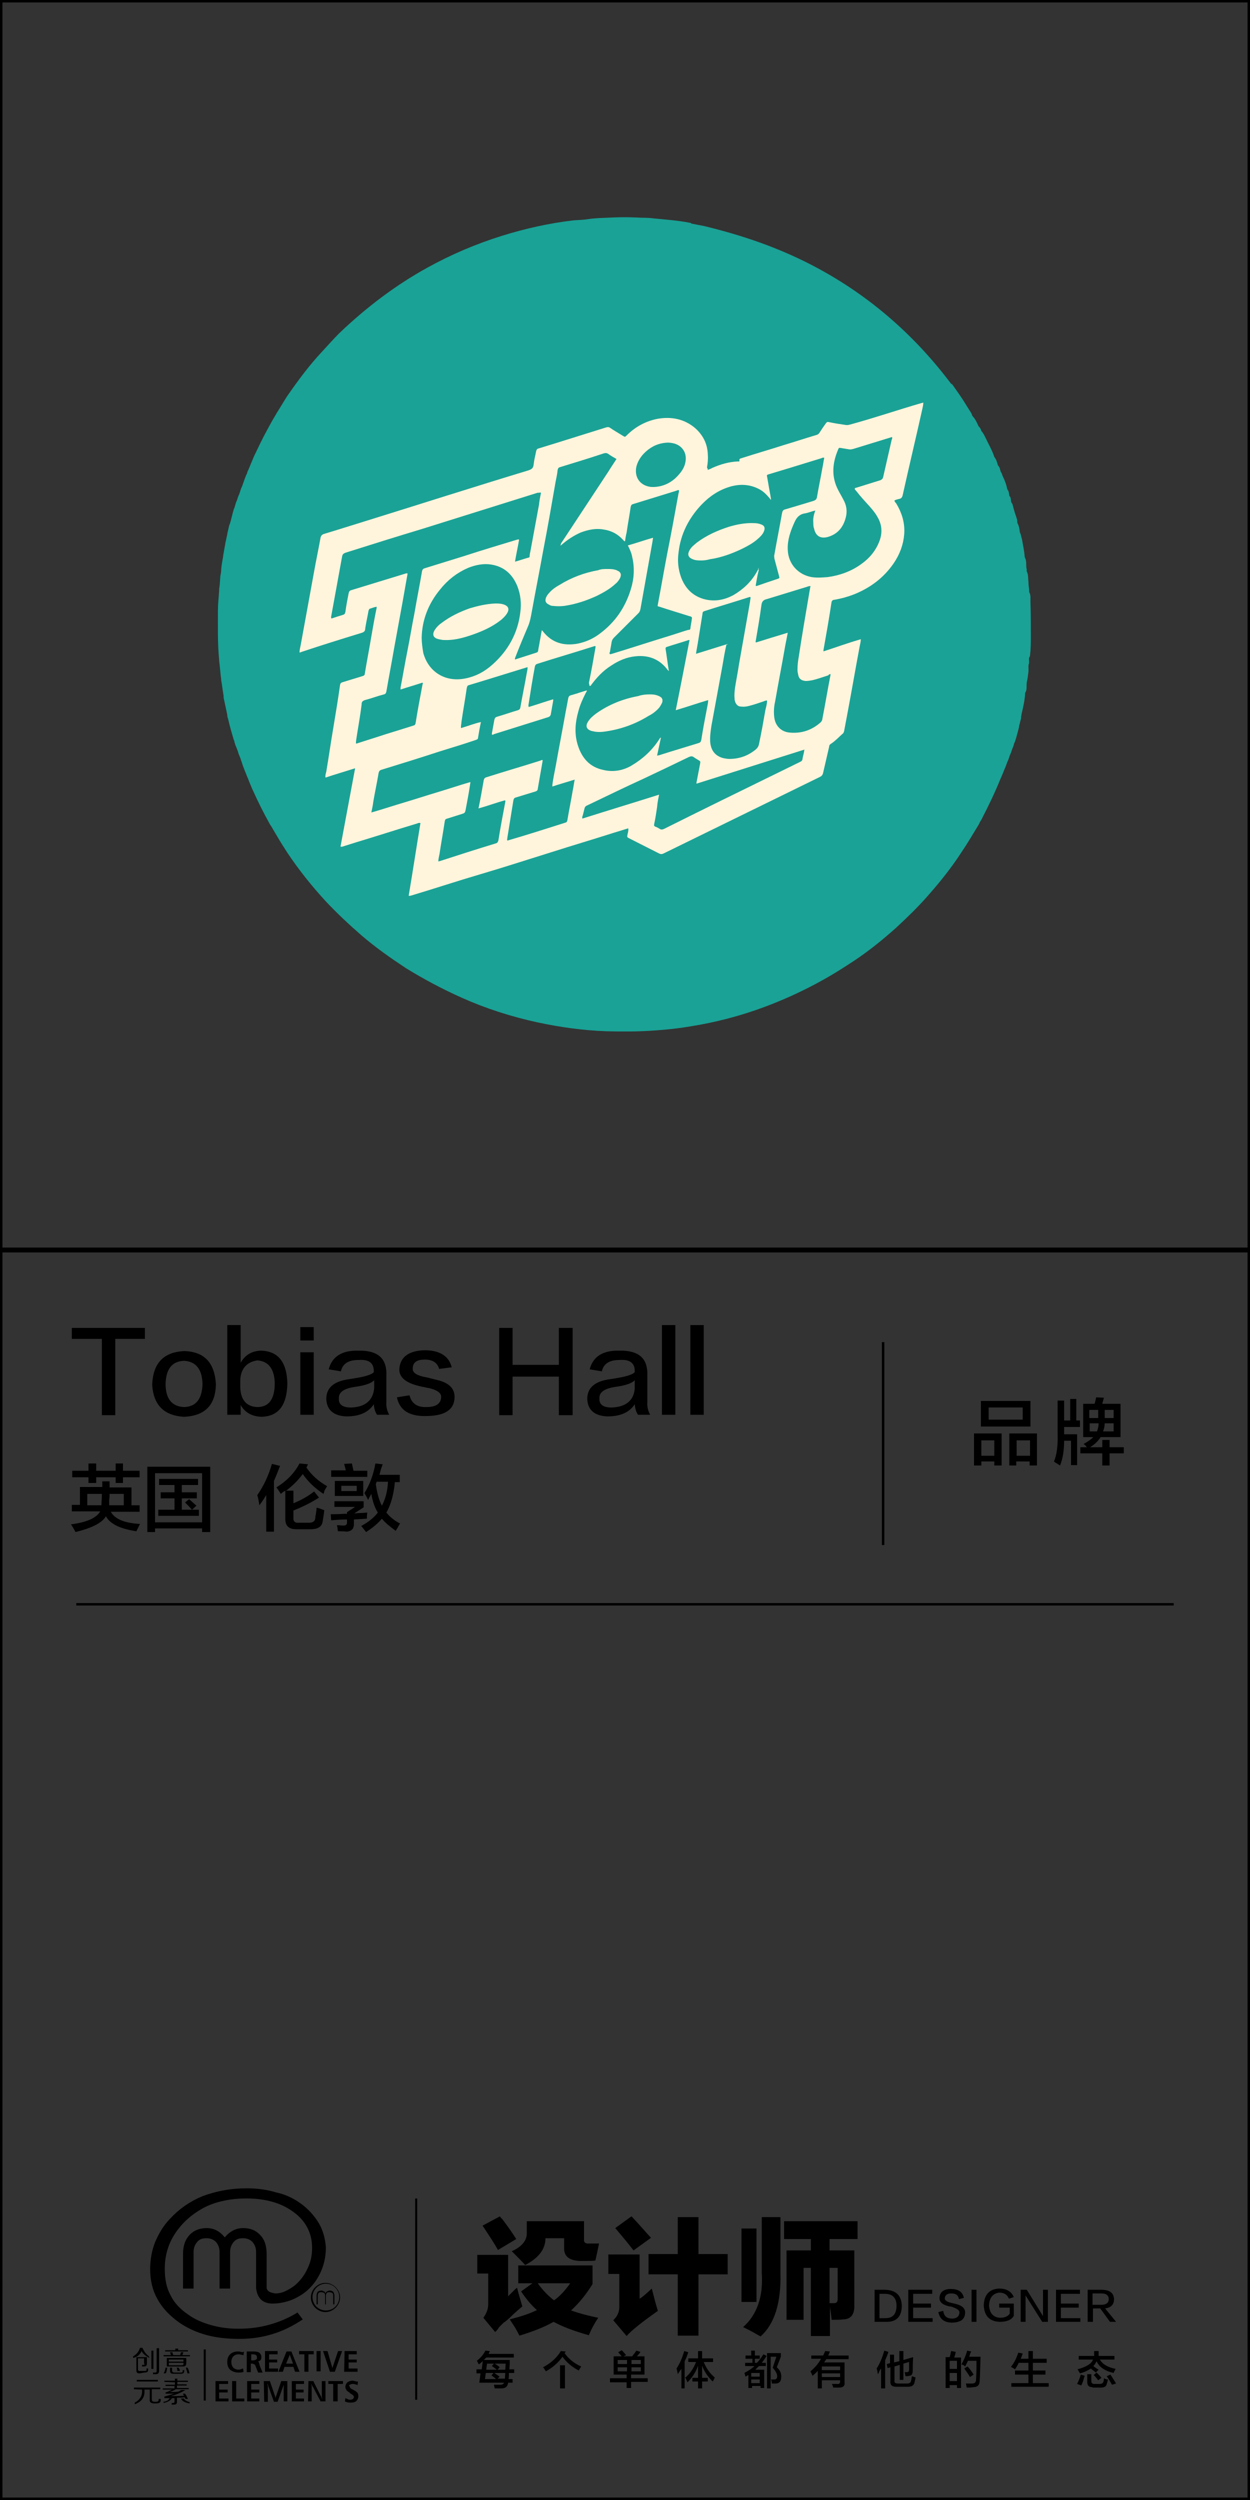 <?xml version="1.0" encoding="utf-8"?>
<!-- Generator: Adobe Illustrator 19.0.0, SVG Export Plug-In . SVG Version: 6.00 Build 0)  -->
<svg version="1.1" id="图层_1" xmlns="http://www.w3.org/2000/svg" xmlns:xlink="http://www.w3.org/1999/xlink" x="0px" y="0px"
	 width="308px" height="616px" viewBox="0 0 308 616" style="enable-background:new 0 0 308 616;" xml:space="preserve">
<rect x="0" y="0" width="308" height="616" fill="#333333" stroke="none"/>
<style type="text/css">
	.st0{fill:#1AA296;}
	.st1{fill:#FEF5DC;}
</style>
<g id="XMLID_1_">
	<path id="XMLID_271_" class="st0" d="M252.5,137.3L252.5,137.3L252.5,137.3c0.5,0.9,0.3,1.8,0.4,2.6c0,0,0,0.1,0,0.1
		c0.2,0.3,0,0.6,0.1,0.8l0,0c0.4,0.8,0.3,1.6,0.4,2.5c0,0.9,0.2,1.8,0.2,2.6l0,0c0.4,0.7,0.3,1.5,0.3,2.3c0.1,2.8,0.1,5.7,0.1,8.5
		c0,1.6,0,3.2-0.2,4.8c0,0.2-0.1,0.3-0.2,0.5l0,0c-0.2,0.5,0.1,1.1-0.1,1.6l0,0c-0.2,0.6,0,1.3-0.1,2c-0.1,0.8-0.2,1.7-0.4,2.5
		c0,0,0,0.1,0,0.1c-0.1,0.6,0,1.2-0.1,1.8c-0.1,0.2-0.1,0.5-0.3,0.7c0,0,0,0.1,0,0.1c-0.1,1.8-0.5,3.5-0.9,5.2c0,0.1,0,0.1,0,0.2
		c-0.1,0.2-0.1,0.4-0.1,0.6c0,0.1,0,0.1,0,0.2c-0.2,0.6-0.3,1.3-0.5,1.9c0,0.1,0,0.1,0,0.2c-0.3,1.2-0.6,2.4-1,3.6
		c0,0.1,0,0.1-0.1,0.2c-0.2,0.4-0.2,0.8-0.4,1.2c0,0.1,0,0.1-0.1,0.2c-0.2,0.5-0.3,1-0.5,1.4c0,0.1,0,0.1-0.1,0.2
		c-0.2,0.5-0.3,1-0.5,1.4c0,0.1,0,0.1-0.1,0.2c-0.2,0.5-0.4,1.1-0.6,1.6c0,0.1,0,0.1-0.1,0.2c-0.3,0.8-0.6,1.5-0.9,2.2
		c0,0.1,0,0.1-0.1,0.2c-1.4,3.5-3,6.8-4.7,10.1c0,0.1-0.1,0.1-0.1,0.2c-0.2,0.3-0.4,0.6-0.5,0.9c0,0.1-0.1,0.1-0.1,0.2
		c-1.4,2.3-2.8,4.7-4.3,6.9c-2.4,3.7-5.1,7.1-8,10.4c-2.5,2.9-5.3,5.6-8.1,8.2c-3.8,3.4-7.7,6.5-12,9.2c-6.4,4.2-13.2,7.6-20.4,10.3
		c-5.9,2.2-12,3.8-18.3,4.8c-2.9,0.5-5.8,0.8-8.7,1c-4,0.3-7.9,0.3-11.9,0.2c-5.8-0.2-11.5-1-17.1-2.2c-6.4-1.4-12.7-3.4-18.7-6.1
		c-4.7-2.1-9.2-4.5-13.6-7.2c-3.8-2.5-7.5-5.1-11-8.1c-3.1-2.7-6.1-5.5-8.9-8.5c-3.4-3.7-6.6-7.7-9.4-11.9c-0.9-1.4-1.8-2.8-2.6-4.2
		c0,0-0.1-0.1-0.1-0.2c0,0-0.1-0.1-0.1-0.1c0-0.1-0.1-0.1-0.1-0.2c-0.5-0.8-0.9-1.6-1.4-2.3c0-0.1-0.1-0.1-0.1-0.2
		c-1.5-2.7-2.9-5.5-4.2-8.4c0-0.1-0.1-0.1-0.1-0.2c-0.3-0.8-0.7-1.6-1-2.5c0-0.1-0.1-0.1-0.1-0.2c-0.5-1.3-1.1-2.6-1.5-4
		c0-0.1,0-0.1-0.1-0.2c-0.1-0.5-0.3-0.9-0.5-1.4c0-0.1,0-0.1-0.1-0.2c-0.1-0.5-0.3-1-0.5-1.5c0-0.1,0-0.1-0.1-0.2
		c-0.2-0.5-0.4-1.1-0.5-1.6c0-0.1,0-0.1-0.1-0.2c-0.5-1.7-1-3.4-1.4-5.2c0-0.1,0-0.1-0.1-0.2c0-0.2-0.1-0.4-0.1-0.6
		c0-0.1,0-0.1,0-0.2c-0.3-1.4-0.6-2.8-0.9-4.2c0-0.1,0-0.1,0-0.2c0-0.2,0-0.5-0.1-0.7c0-0.1,0-0.1,0-0.2c-0.2-1.1-0.3-2.2-0.5-3.2
		c0-0.1,0-0.1,0-0.2c-0.2-1.5-0.3-3.1-0.5-4.6c0-0.1,0-0.2,0-0.2c-0.4-4.1-0.3-8.1-0.3-12.2c0-1.6,0.2-3.2,0.3-4.9
		c0-0.1,0-0.2,0-0.4c0.2-1,0.2-2.1,0.3-3.2c0.1-0.5,0.2-0.9,0.2-1.4c0-0.1,0-0.1,0-0.2c0.1-1.1,0.3-2.2,0.5-3.3c0-0.1,0-0.1,0-0.2
		c0.2-0.9,0.3-1.8,0.5-2.7c0-0.1,0-0.1,0-0.2c0.2-0.7,0.3-1.5,0.5-2.2c0-0.1,0-0.1,0-0.2c0.2-0.7,0.3-1.4,0.5-2.1
		c0-0.1,0-0.1,0.1-0.2c0.4-1.2,0.6-2.4,1-3.7c0-0.1,0-0.1,0.1-0.2c0.2-0.5,0.3-1.1,0.5-1.6c0-0.1,0-0.1,0.1-0.2
		c0.2-0.5,0.3-1,0.5-1.4c0-0.1,0-0.1,0.1-0.2c0.2-0.5,0.3-1,0.5-1.5c0-0.1,0-0.1,0.1-0.2c0.4-1,0.7-2,1.1-3c0-0.1,0-0.1,0.1-0.2
		c0.2-0.3,0.2-0.6,0.3-0.8c0-0.1,0-0.1,0.1-0.2c0.5-1.2,1-2.4,1.5-3.6c0-0.1,0.1-0.1,0.1-0.2c1-2.1,2-4.2,3.1-6.2
		c0-0.1,0.1-0.1,0.1-0.2c0.2-0.3,0.3-0.6,0.5-0.9c0-0.1,0.1-0.1,0.1-0.2c0.5-0.9,1-1.8,1.5-2.6c0-0.1,0.1-0.1,0.1-0.2
		c0.9-1.4,1.7-2.8,2.6-4.2c2.7-3.9,5.5-7.7,8.7-11.1c1.4-1.5,2.7-3,4.2-4.5c6.6-6.3,13.8-11.8,21.8-16.2c5.8-3.2,11.9-5.8,18.3-7.8
		c5.8-1.8,11.6-3.1,17.6-3.8c1.2-0.1,2.4-0.1,3.6-0.3c1.9-0.3,3.9-0.3,5.8-0.4c2.1-0.1,4.2-0.1,6.3,0c1.3,0.1,2.6,0,3.9,0.2
		c3,0.3,6.1,0.5,9.1,1.1c0.2,0,0.3,0.1,0.4,0.2c1,0.2,2.1,0.4,3.1,0.6C183,58,191.7,61,200,65.3c13.5,7,24.8,16.7,34,28.8
		c0.1,0.1,0.2,0.3,0.3,0.4c0.2,0.1,0.3,0.2,0.4,0.3c1.1,1.6,2.3,3.2,3.3,4.9c0.4,0.6,0.8,1.3,1.2,1.9c0.2,0.3,0.3,0.6,0.4,0.9l0,0
		c0.7,0.7,1.1,1.6,1.5,2.5l0,0c0.3,0.3,0.6,0.7,0.7,1.2l0,0c0.5,0.5,0.8,1.2,1.1,1.8c0.7,1.5,1.6,3,2.1,4.6l0,0
		c0.5,0.6,0.7,1.4,0.9,2.1l0,0c0.5,0.4,0.5,1.1,0.7,1.6l0,0c0.3,0.3,0.3,0.7,0.5,1.1c0.5,1,0.9,2.1,1.1,3.2l0,0
		c0.4,0.4,0.4,1,0.5,1.5c0,0,0,0.1,0,0.1c0.5,0.4,0.3,1.1,0.5,1.6l0,0c0.1,0.1,0.2,0.3,0.3,0.5c0.3,1.3,0.7,2.5,1.1,3.7
		c0.1,0.3,0,0.6,0.1,0.9l0,0c0.4,0.7,0.5,1.5,0.6,2.3l0,0c0.3,0.5,0.3,1.1,0.5,1.6C252.1,134.5,252.4,135.9,252.5,137.3z"/>
	<path id="XMLID_249_" class="st1" d="M174.4,115.8c0.4-0.2,0.8-0.3,1.1-0.5c2-0.9,4.1-1.5,6.3-1.6c0.2,0,0.4,0.1,0.4-0.2
		c-0.1-0.5,0.2-0.5,0.5-0.6c3.4-1.1,6.9-2.1,10.3-3.2c2.7-0.8,5.4-1.7,8.1-2.5c0.4-0.1,0.7-0.3,0.9-0.7c0.5-0.8,1-1.5,1.5-2.2
		c0.2-0.3,0.4-0.4,0.7-0.3c1.4,0.3,2.7,0.5,4.1,0.7c0.4,0.1,0.8,0,1.2-0.1c5.9-1.6,11.7-3.6,17.6-5.3c0.1,0,0.3-0.1,0.4-0.1
		c0,0.5-0.1,0.9-0.2,1.4c-1.6,7.2-3.3,14.3-4.9,21.5c-0.1,0.4-0.3,0.7-0.7,0.8c-0.4,0.1-0.9,0.2-1.3,0.4c0,0.3,0.2,0.5,0.4,0.7
		c1.4,2.3,2.2,4.8,2,7.6c-0.2,2.6-1.1,5-2.6,7.2c-2.4,3.5-5.6,5.9-9.4,7.5c-1.7,0.7-3.5,1.2-5.3,1.5c-0.3,0-0.5,0.2-0.6,0.5
		c-0.6,4-1.3,8-2,11.9c0,0.1,0,0.1,0,0.3c3.1-1,6.1-2.1,9.2-3c0,0.7-0.2,1.3-0.3,1.9c-1,5.3-1.9,10.6-2.9,15.9
		c-0.3,1.6-0.6,3.2-0.9,4.8c-0.1,0.4-0.2,0.6-0.5,0.8c-0.9,0.8-1.7,1.7-2.8,2.4c-0.3,0.2-0.4,0.4-0.4,0.7c-0.5,2.2-1,4.3-1.5,6.5
		c-0.1,0.4-0.3,0.7-0.7,0.9c-12.9,6.3-25.7,12.6-38.6,18.9c-0.4,0.2-0.7,0.2-1.1,0c-2.4-1.2-4.9-2.5-7.3-3.7
		c-0.6-0.3-0.6-0.3-0.5-0.9c0.1-0.5,0.3-1,0.2-1.6c-1.3,0.4-2.6,0.8-3.9,1.2c-5,1.6-10.1,3.1-15.1,4.7c-5.8,1.8-11.6,3.7-17.4,5.4
		c-5.8,1.7-11.5,3.6-17.2,5.3c-0.1,0-0.3,0.1-0.5,0c1-5.9,1.9-11.9,2.9-17.9c-0.3-0.1-0.6,0-0.8,0.1c-5,1.5-9.9,3.1-14.9,4.6
		c-1.2,0.4-2.3,0.7-3.5,1.1c-0.1,0-0.3,0.1-0.5,0c1.2-6.4,2.4-12.8,3.6-19.3c-2.5,0.8-4.9,1.5-7.3,2.3c-0.1-0.6,0.1-1,0.2-1.5
		c0.6-3.5,1.1-7.1,1.7-10.6c0.6-3.6,1.2-7.2,1.7-10.8c0.1-0.4,0.3-0.5,0.6-0.6c1.6-0.5,3.3-1,4.9-1.5c0.4-0.1,0.6-0.3,0.6-0.7
		c0.5-3,1.1-6.1,1.6-9.1c0.4-2.3,0.8-4.6,1.3-7c0-0.1,0-0.1,0-0.3c-0.6,0.1-1.1,0.3-1.7,0.5c-0.2,0.1-0.2,0.3-0.3,0.5
		c-0.2,1.2-0.5,2.5-0.7,3.7c0,0.2-0.1,0.4-0.1,0.6c0,0.8-0.4,1-1.1,1.2c-4.9,1.5-9.7,3-14.5,4.6c-0.2,0.1-0.3,0.1-0.6,0.2
		c0-0.7,0.2-1.3,0.3-1.9c1.1-6,2.2-12.1,3.3-18.1c0.5-2.8,1.1-5.6,1.6-8.4c0.1-0.4,0.3-0.6,0.7-0.8c3.7-1.1,7.4-2.3,11-3.4
		c13.2-4.1,26.3-8.3,39.5-12.3c0.9-0.3,1.2-0.6,1.3-1.5c0.1-1.1,0.4-2.1,0.6-3.2c0.1-0.4,0.2-0.6,0.6-0.7c5.6-1.7,11.2-3.5,16.7-5.2
		c0.4-0.1,0.6-0.1,0.9,0.1c1,0.7,2.1,1.3,3.2,2c0.5,0.3,0.5,0.3,0.9-0.1c2.1-2.1,4.6-3.5,7.6-4.1c3.4-0.6,6.6,0,9.3,2.3
		c1.9,1.7,3,3.8,3.1,6.4c0.1,1.1,0,2.2-0.2,3.3C174.4,115.5,174.4,115.7,174.4,115.8z"/>
	<path id="XMLID_205_" class="st0" d="M145.5,169c1.4-1.9,3-3.7,5.1-5c1.8-1.2,3.8-2.1,6.1-2.3c3.1-0.3,5.7,0.7,7.6,3.1
		c0.1,0.2,0.3,0.3,0.4,0.5c0,0,0,0,0.1,0c-0.3-1.8-0.5-3.6-0.8-5.4c0-0.3,0-0.4,0.3-0.5c1.8-0.6,3.6-1.1,5.4-1.7c0,0,0.1,0,0.2,0
		c-1.1,5.7-2.2,11.4-3.4,17.3c2.7-0.8,5.3-1.7,8-2.5c0,0.7-0.2,1.4-0.3,2c-0.5,2.6-1,5.2-1.4,7.8c-0.1,0.5-0.3,0.7-0.7,0.8
		c-3.2,1-6.3,1.9-9.4,2.9c-0.2,0.1-0.5,0.1-0.8,0.2c0.3-1.4,0.6-2.8,0.9-4.2c0.1-0.1-0.1-0.3,0-0.4c0-0.1,0-0.1,0,0
		c0,0.1-0.1,0.2-0.2,0.3c-1.8,2.9-4.2,5.1-7.1,6.8c-2.1,1.2-4.5,1.6-6.9,1c-3.3-0.7-5.2-2.9-6.2-6c-0.9-2.8-0.7-5.6,0.1-8.4
		c0.4-1.6,1.1-3.1,1.8-4.5c0.1-0.2,0.3-0.4,0.3-0.7c-0.9,0.3-1.7,0.5-2.5,0.8c-0.5,0.1-0.9,0.3-1.4,0.4c-0.4,0.1-0.6,0.3-0.7,0.8
		c-0.2,1.1-0.4,2.2-0.6,3.2c-0.8,4.5-1.7,9.1-2.5,13.6c-0.3,1.5-0.6,3-0.8,4.5c0,0.1,0,0.2,0,0.4c1.8-0.6,3.6-1.1,5.5-1.7
		c-0.2,1-0.3,1.9-0.5,2.8c-0.4,2.4-0.9,4.8-1.3,7.2c-0.1,0.3-0.1,0.5-0.5,0.6c-4.7,1.5-9.4,3-14.2,4.4c0,0,0,0-0.1,0
		c-0.1-0.2,0-0.4,0-0.6c0.5-3.1,1-6.2,1.5-9.3c0.1-0.4,0.2-0.6,0.6-0.7c1.6-0.5,3.3-1,4.9-1.5c0.3-0.1,0.5-0.3,0.5-0.6
		c0.4-2.3,0.8-4.6,1.2-6.9c0,0,0-0.1,0-0.2c-0.2-0.1-0.3,0-0.5,0.1c-4.4,1.4-8.9,2.7-13.3,4.1c-0.4,0.1-0.6,0.3-0.7,0.7
		c-0.4,2.3-0.8,4.6-1.3,7c2.2-0.6,4.3-1.4,6.5-2c0.2,0.1,0.1,0.3,0.1,0.4c-0.6,3.2-1.2,6.3-1.7,9.5c-0.1,0.3-0.2,0.6-0.6,0.7
		c-4.6,1.4-9.3,2.9-13.9,4.4c-0.1,0-0.2,0-0.3,0.1c0-0.7,0.2-1.3,0.3-1.9c0.4-2.7,0.9-5.4,1.3-8.1c0.1-0.4,0.2-0.5,0.6-0.6
		c1.3-0.4,2.5-0.8,3.8-1.2c0.4-0.1,0.6-0.3,0.7-0.8c0.4-2.1,0.8-4.2,1.1-6.2c0-0.2,0.1-0.4,0.1-0.8c-2.8,0.8-5.4,1.7-8.1,2.5
		c-2.7,0.8-5.4,1.7-8.1,2.5c-2.7,0.8-5.4,1.7-8.2,2.5c0.2-1,0.4-1.9,0.5-2.8c0.4-2.3,0.9-4.6,1.3-7c0.1-0.4,0.3-0.6,0.6-0.7
		c4.9-1.5,9.7-3,14.6-4.6c2.9-0.9,5.9-1.8,8.8-2.8c0.3-0.1,0.5-0.2,0.5-0.6c0.2-1.2,0.4-2.4,0.7-3.8c-1.7,0.4-3.2,1-4.9,1.5
		c-0.1-0.5,0.1-1,0.1-1.5c0.4-2.8,0.9-5.5,1.3-8.3c0.1-0.4,0.1-0.7,0.6-0.8c4.7-1.4,9.4-2.9,14-4.3c0.1,0,0.2-0.1,0.4-0.1
		c0,0.5-0.1,0.9-0.2,1.4c-0.5,2.9-1.1,5.7-1.6,8.6c-0.1,0.4-0.3,0.5-0.6,0.6c-1.7,0.5-3.4,1.1-5.1,1.6c-0.4,0.1-0.6,0.3-0.7,0.8
		c-0.2,1.1-0.4,2.2-0.6,3.3c0,0.1,0,0.2,0,0.3c0.2,0.1,0.4,0,0.5-0.1c4.5-1.4,8.9-2.8,13.4-4.2c0.3-0.1,0.5-0.3,0.6-0.6
		c0.2-1.1,0.4-2.2,0.6-3.4c0-0.1,0-0.2,0-0.4c-2,0.6-4,1.3-6,1.9c-0.1-0.1-0.1-0.3-0.1-0.4c0.5-3.2,1-6.4,1.6-9.6
		c0.1-0.3,0.2-0.5,0.5-0.6c4.7-1.5,9.5-2.9,14.2-4.4c0.1,0,0.1,0,0.2,0c0.1,0.1,0,0.3,0,0.5c-0.5,2.9-1,5.7-1.6,8.6
		C145.3,168.8,145.1,169.1,145.5,169z"/>
	<path id="XMLID_204_" class="st0" d="M138.3,134.3c1.5-1.3,3-2.3,4.8-3.1c1.9-0.7,3.8-1.1,5.8-0.7c1.8,0.3,3.3,1.1,4.5,2.4
		c0.2,0.2,0.3,0.4,0.6,0.5c0.1-0.7,0.2-1.4,0.4-2.2c0.3-2.1,0.7-4.2,1-6.3c0.1-0.4,0.2-0.6,0.6-0.7c3.6-1.1,7.1-2.2,10.7-3.3
		c0.2-0.1,0.4-0.2,0.6-0.1c0,0.3,0,0.5-0.1,0.7c-0.9,5-1.8,9.9-2.8,14.9c-0.8,4.2-1.5,8.3-2.3,12.5c-0.1,0.5-0.1,0.5,0.4,0.6
		c2.4,0.8,4.8,1.5,7.3,2.3c0.1,0,0.3,0.1,0.4,0.1c0.2,0.1,0.3,0.2,0.3,0.4c-0.1,0.9-0.3,1.7-0.4,2.6c0,0.3-0.3,0.3-0.5,0.3
		c-1.4,0.4-2.8,0.9-4.1,1.3c-4.9,1.5-9.8,3.1-14.7,4.6c-0.1,0-0.3,0.1-0.5,0.1c-0.2-0.2-0.1-0.4,0-0.6c0.1-0.8,0.3-1.6,0.4-2.4
		c0.1-0.5,0.3-0.8,0.6-1.1c2-2,4-4,6-6c0.3-0.3,0.4-0.6,0.5-1c1-5.6,2-11.2,3-16.8c0-0.2,0.1-0.5,0.1-0.8c-2.1,0.6-4.1,1.3-6.2,1.9
		c0.4,0.8,0.8,1.6,1,2.5c0.7,2.8,0.6,5.6-0.3,8.4c-1.4,4.5-3.9,8.1-7.7,10.9c-1.6,1.2-3.4,2-5.4,2.4c-3.4,0.6-6.3-0.2-8.5-3
		c-0.1-0.1-0.1-0.2-0.3-0.3c-0.2,0.9-0.3,1.8-0.5,2.7c-0.1,0.8-0.3,1.5-0.4,2.3c0,0.2-0.1,0.4-0.4,0.5c-1.8,0.6-3.5,1.1-5.3,1.7
		c-0.1-0.3,0.1-0.5,0.1-0.6c1-2.6,2.1-5.2,3.2-7.8c0.4-1,0.6-2.1,0.8-3.2c0.9-5,1.9-10,2.8-15c1.1-5.7,2.1-11.4,3.1-17.2
		c0.2-1,0.4-1.9,0.5-2.9c0.1-0.4,0.2-0.6,0.6-0.7c3.6-1.1,7.2-2.2,10.8-3.4c0.4-0.1,0.7-0.1,1,0.1c0.7,0.5,1.4,0.9,2.1,1.3
		c-0.7,1.1-1.4,2.1-2,3.1c-3.8,5.8-7.6,11.5-11.4,17.3c-0.1,0.1-0.2,0.3-0.3,0.5c0,0.1,0,0.3-0.2,0.4
		C138.1,134.4,138.2,134.4,138.3,134.3z"/>
	<path id="XMLID_203_" class="st0" d="M133.3,121.4c-0.2,1-0.4,2-0.5,3c-0.7,3.8-1.4,7.6-2.1,11.4c-0.1,0.4-0.2,0.9-0.2,1.3
		c0,0.2-0.1,0.3-0.3,0.3c-1.1,0.3-2.2,0.7-3.3,1c0.3-1.9,0.7-3.6,1-5.4c-0.2-0.2-0.4,0-0.6,0c-4.3,1.3-8.6,2.6-12.9,4
		c-3.2,1-6.5,2-9.7,3c-0.4,0.1-0.6,0.3-0.7,0.7c-0.6,3.5-1.3,7-1.9,10.5c-0.6,3-1.1,6.1-1.7,9.1c-0.6,3-1.1,6-1.7,9.1
		c0,0.1,0,0.3,0,0.5c1.8-0.6,3.6-1.1,5.4-1.7c0.2,0.2,0,0.4,0,0.5c-0.6,3.2-1.2,6.3-1.7,9.5c-0.1,0.4-0.2,0.5-0.6,0.6
		c-3.1,1-6.2,1.9-9.2,2.9c-1.5,0.5-2.9,0.9-4.4,1.4c-0.2,0.1-0.3,0.1-0.5,0.1c0-0.8,0.2-1.6,0.3-2.4c0.4-2.4,0.8-4.8,1.1-7.2
		c0,0,0,0,0-0.1c0-0.6,0.3-0.8,0.8-1c1.6-0.4,3.1-1,4.7-1.4c0.4-0.1,0.5-0.3,0.6-0.7c0.6-3.5,1.3-7.1,1.9-10.6
		c0.7-3.8,1.4-7.7,2.1-11.5c0.4-2.3,0.8-4.6,1.2-6.8c0-0.1,0-0.1,0-0.2c-0.1-0.1-0.3,0-0.4,0c-4.5,1.4-8.9,2.7-13.4,4.1
		c-0.4,0.1-0.6,0.3-0.7,0.8c-0.3,1.5-0.6,3.1-0.8,4.6c-0.1,0.4-0.2,0.6-0.6,0.7c-1,0.3-1.9,0.6-2.8,0.9c-0.2-0.2-0.1-0.4-0.1-0.5
		c0.9-4.9,1.8-9.9,2.7-14.8c0.1-0.5,0.3-0.7,0.8-0.9c6.3-2,12.7-4,19-5.9c9.5-3,18.9-5.9,28.4-8.9
		C132.7,121.5,132.9,121.3,133.3,121.4z"/>
	<path id="XMLID_202_" class="st0" d="M186.7,140.5c-1.4,2.7-3.5,4.7-6.1,6.2c-2.3,1.2-4.7,1.6-7.2,0.9c-2.8-0.8-4.6-2.7-5.6-5.4
		c-0.7-2-0.9-4-0.6-6.1c0.5-4.5,2.5-8.4,5.6-11.7c2.1-2.2,4.5-3.8,7.5-4.6c2.4-0.6,4.7-0.4,6.9,0.8c0.9,0.5,1.6,1.2,2.2,1.9
		c0.2,0.2,0.3,0.4,0.6,0.7c-0.2-1.5-0.5-2.8-0.7-4.1c-0.1-0.6-0.2-1.1-0.3-1.7c-0.1-0.3,0-0.4,0.3-0.5c1.4-0.4,2.9-0.9,4.3-1.3
		c2.9-0.9,5.9-1.8,8.8-2.7c0.2-0.1,0.4-0.2,0.7-0.1c-0.2,0.9-0.3,1.8-0.5,2.7c-0.4,2.3-0.9,4.6-1.3,7c-0.1,0.5-0.3,0.7-0.8,0.9
		c-2.3,0.7-4.6,1.4-7,2.1c-0.5,0.1-0.7,0.4-0.8,0.9c-0.6,3.4-1.3,6.9-1.9,10.3c-0.1,0.3,0,0.6,0,0.9c0.4,1.5,0.8,3,1.2,4.5
		c0.1,0.3,0,0.4-0.3,0.5c-1.8,0.6-3.6,1.2-5.3,1.8c-0.1,0-0.1,0-0.2-0.1c0.2-1.2,0.4-2.4,0.7-3.6c0.1-0.2,0-0.4,0-0.5
		c0,0,0-0.1,0-0.1c0-0.1,0.1-0.1,0-0.2c0,0.1,0,0.1-0.1,0.2C186.9,140.2,186.8,140.4,186.7,140.5z"/>
	<path id="XMLID_201_" class="st0" d="M103.9,157.1c0.1-4.4,1.7-8.4,4.5-11.8c1.9-2.4,4.2-4.2,7-5.4c1.8-0.7,3.7-1.1,5.6-0.8
		c3.2,0.5,5.3,2.4,6.5,5.4c0.8,2.1,1,4.2,0.7,6.4c-0.6,5.1-3,9.4-6.8,12.8c-2,1.8-4.2,3-6.9,3.5c-4.8,0.9-8.9-1.6-10.2-6.3
		C104.1,159.7,103.9,158.4,103.9,157.1z"/>
	<path id="XMLID_200_" class="st0" d="M200.9,125.8c-0.4,1-0.6,2-0.5,3c0,0.5,0,1,0.2,1.5c0.4,1.8,1.6,2.5,3.4,2
		c2.4-0.7,3.8-2.4,4.4-4.8c0.4-1.5,0.2-3-0.6-4.4c-0.4-0.8-0.9-1.6-1.3-2.4c-1.7-3.3-1.4-6.6,0-9.9c0.2-0.5,0.2-0.5,0.8-0.4
		c0.6,0.1,1.2,0.2,1.8,0.3c0.4,0.1,0.8,0,1.2-0.1c3-0.9,6.1-1.9,9.1-2.8c0.1,0,0.2-0.1,0.4-0.1c0.1,0.2,0,0.5-0.1,0.7
		c-0.7,3.1-1.4,6.1-2.1,9.2c-0.1,0.4-0.3,0.5-0.6,0.7c-2,0.6-4.1,1.3-6.1,1.9c-0.1,0-0.2,0-0.3,0.2c0,0.2,0.2,0.4,0.4,0.6
		c1,1.3,2.1,2.5,3.2,3.7c0.7,0.8,1.4,1.6,1.9,2.5c1.2,1.9,1.4,4,0.6,6.1c-0.9,2.4-2.4,4.2-4.5,5.7c-2.5,1.8-5.3,2.8-8.3,3.2
		c-1.3,0.1-2.6,0.2-3.9,0c-3.4-0.6-5.8-3.3-5.9-6.8c-0.1-2.4,0.7-4.6,1.7-6.8c0.5-1.1,1.2-1.9,2.5-2.1
		C199.1,126.4,199.9,126,200.9,125.8z"/>
	<path id="XMLID_199_" class="st0" d="M162.4,195.8c-6.3,2-12.6,3.9-18.9,5.9c-0.1-0.3,0-0.6,0.1-0.8c0.1-0.5,0.3-1.1,0.4-1.6
		c0.1-0.5,0.3-0.7,0.8-0.9c4.6-2.2,9.1-4.4,13.7-6.5c3.8-1.8,7.6-3.6,11.3-5.4c0.5-0.2,0.8-0.2,1.2,0.1c0.4,0.3,0.8,0.5,1.1,0.7
		c0.5,0.3,0.5,0.3,0.4,0.9c-0.3,1.6-0.6,3.1-0.9,4.7c0,0,0,0.1,0,0.2c8.9-2.8,17.7-5.6,26.6-8.4c-0.1,0.9-0.4,1.7-0.5,2.5
		c-0.1,0.3-0.3,0.4-0.5,0.5c-1.8,0.9-3.5,1.7-5.3,2.6c-9.4,4.6-18.8,9.2-28.2,13.9c-0.4,0.2-0.8,0.3-1.2,0c-0.3-0.2-0.7-0.4-1-0.5
		c-0.3-0.1-0.4-0.3-0.3-0.7c0.3-1.4,0.5-2.7,0.7-4.1C162,197.7,162.2,196.8,162.4,195.8z"/>
	<path id="XMLID_198_" class="st0" d="M179.2,158.7c-2.6,0.8-5.1,1.6-7.7,2.4c0.1-0.9,0.3-1.7,0.4-2.4c0.4-2.5,0.8-5,1.2-7.5
		c0-0.3,0.1-0.5,0.4-0.6c3.7-1.2,7.5-2.3,11.2-3.5c0.1,0,0.1,0,0.2,0c0.1,0.4-0.1,0.8-0.1,1.2c-0.9,5.1-1.8,10.2-2.7,15.3
		c-0.3,2-0.7,4-1,5.9c-0.1,0.9-0.2,1.8-0.1,2.7c0,0.3,0.1,0.6,0.2,0.9c0.3,0.6,0.7,1,1.4,1c0.7,0.1,1.4,0,2.1-0.2
		c1.2-0.3,2.3-0.7,3.5-1.1c0.2-0.1,0.5-0.2,0.8-0.2c0,0.8-0.2,1.5-0.4,2.3c-0.5,2.9-1,5.7-1.6,8.5c-0.1,0.5-0.3,0.8-0.7,1.2
		c-1.9,1.6-4.1,2.4-6.6,2.4c-0.5,0-1-0.1-1.5-0.2c-1.9-0.5-3-1.8-3.2-3.9c-0.1-1.4,0.1-2.8,0.3-4.1c0.9-4.9,1.8-9.8,2.7-14.7
		c0.3-1.8,0.6-3.6,1-5.3C179.3,158.9,179.3,158.8,179.2,158.7z"/>
	<path id="XMLID_197_" class="st0" d="M204.6,166.1c0.1,0.1,0,0.3,0,0.4c-0.7,3.6-1.3,7.2-2,10.8c0,0.2-0.2,0.4-0.3,0.6
		c-2.2,2-4.8,2.9-7.8,2.6c-2-0.2-3.4-1.6-3.7-3.6c-0.2-1.4-0.1-2.8,0.2-4.1c0.8-4.6,1.7-9.2,2.5-13.8c0.2-1,0.4-2,0.6-3.1
		c-2.7,0.8-5.2,1.6-7.8,2.4c-0.2-0.1-0.1-0.2-0.1-0.3c0.5-2.9,1-5.8,1.4-8.8c0.1-1,0.5-1.4,1.4-1.6c3.3-1,6.5-2,9.8-3
		c0.3-0.1,0.5-0.2,0.9-0.2c-0.1,0.6-0.2,1.1-0.3,1.7c-0.9,5.3-1.8,10.5-2.6,15.8c-0.2,1.1-0.3,2.1-0.3,3.2c0,0.4,0.1,0.8,0.2,1.3
		c0.2,0.9,0.8,1.3,1.8,1.4c0.6,0,1.2-0.1,1.7-0.2c1.3-0.3,2.6-0.8,3.9-1.2C204.2,166.2,204.4,166.1,204.6,166.1z"/>
	<path id="XMLID_196_" class="st0" d="M161.1,120c-0.4,0-0.8,0-1.2-0.1c-2.4-0.5-3.6-2.5-3.1-4.9c0.3-1.2,0.9-2.2,1.7-3.1
		c1.5-1.6,3.3-2.6,5.5-2.8c0.7-0.1,1.5,0,2.2,0.2c2,0.6,3.1,2.4,2.7,4.5c-0.2,1.2-0.8,2.2-1.6,3.1
		C165.7,118.8,163.6,119.9,161.1,120z"/>
	<path id="XMLID_191_" class="st1" d="M160,171.1c0.6,0,1.2,0,1.8,0.2c0.3,0.1,0.6,0.2,0.9,0.4c0.5,0.3,0.6,0.7,0.5,1.3
		c-0.2,0.5-0.5,1-0.8,1.4c-0.7,0.8-1.6,1.5-2.6,2c-3.4,2.1-7.1,3.4-11.1,3.9c-0.8,0.1-1.7,0.1-2.5-0.1c-0.2,0-0.3-0.1-0.5-0.1
		c-1.2-0.4-1.5-1.2-0.8-2.3c0.5-0.8,1.2-1.4,2-2c3.1-2.2,6.6-3.6,10.4-4.3C158.1,171.2,159.1,171.1,160,171.1z"/>
	<path id="XMLID_190_" class="st1" d="M149.7,140.2c0.6,0,1.3,0,1.9,0.2c0.2,0,0.3,0.1,0.5,0.2c0.8,0.3,1.1,0.9,0.7,1.8
		c-0.3,0.6-0.7,1.1-1.2,1.5c-1.3,1.2-2.9,2.1-4.5,2.9c-2.6,1.2-5.3,2.1-8.1,2.5c-0.9,0.1-1.8,0.1-2.7,0c-0.4,0-0.7-0.1-1-0.3
		c-0.9-0.4-1.1-1-0.7-1.9c0.2-0.4,0.5-0.8,0.8-1.1c0.7-0.8,1.6-1.4,2.5-1.9c2.9-1.8,6.1-3,9.5-3.6
		C148.1,140.2,148.9,140.2,149.7,140.2z"/>
	<path id="XMLID_189_" class="st1" d="M172.8,138.1c-0.7,0-1.4,0-2.1-0.3c-1.1-0.4-1.4-1.2-0.8-2.2c0.4-0.8,1.1-1.3,1.8-1.9
		c2.4-1.8,5.1-3,7.9-3.9c2-0.6,4.1-1,6.2-0.9c0.6,0,1.2,0.1,1.7,0.3c0.9,0.3,1.1,0.9,0.7,1.8c-0.3,0.7-0.9,1.3-1.5,1.8
		c-1.1,1-2.4,1.7-3.8,2.4c-2.5,1.2-5.2,2.2-8,2.6C174.2,138,173.5,138.1,172.8,138.1z"/>
	<path id="XMLID_187_" class="st1" d="M122,148.7c0.7,0,1.3,0,2,0.2c1.3,0.4,1.6,1.2,0.9,2.3c-0.4,0.6-0.9,1.1-1.5,1.6
		c-2.3,1.8-4.9,2.9-7.6,3.8c-2.1,0.7-4.2,1.2-6.4,1.1c-0.4,0-0.8-0.1-1.3-0.2c-1.4-0.3-1.7-1.2-0.9-2.4c0.4-0.6,1-1.2,1.6-1.6
		c2.1-1.6,4.4-2.7,6.9-3.6C117.7,149.3,119.8,148.8,122,148.7z"/>
</g>
<path id="XMLID_2643_" d="M308,307.4V0.6V0h-0.6H0.6H0v0.6v306.8v0.6h308V307.4z M307.4,307.4H0.6V0.6h306.8V307.4z"/>
<path id="XMLID_2640_" d="M308,615.4V308.6V308h-0.6H0.6H0v0.6v306.8v0.6h308V615.4z M307.4,615.4H0.6V308.6h306.8V615.4z"/>
<g id="XMLID_5324_">
	<rect id="XMLID_5323_" x="102.3" y="541.7" width="0.5" height="49.6"/>
	<g id="XMLID_5277_">
		<path id="XMLID_5316_" d="M117.4,584.7v-0.9h1.3l0.3-2.3h6.6c0,0.2,0,0.4,0,0.8c0,0.7-0.1,1.2-0.1,1.5h1.2v0.9h-1.3
			c0,0.5,0,1-0.1,1.5h1v0.9h-1.1c-0.1,0.9-0.6,1.4-1.6,1.4h-1.7c-0.1-0.5-0.2-0.8-0.2-0.9c0.1,0,0.7,0,1.6,0c0.5,0,0.8-0.2,0.9-0.5
			h-6.1l0.3-2.3H117.4z M118,582.6c-0.2-0.3-0.3-0.6-0.5-0.9c0.9-0.7,1.6-1.5,2.1-2.5l1.1,0.1c-0.1,0.2-0.2,0.5-0.3,0.7h6.2v0.9
			h-6.8C119.3,581.4,118.8,582,118,582.6z M122.2,586.2c-0.1-0.1-0.1-0.1-0.2-0.2c-0.2-0.2-0.5-0.4-0.9-0.7l0.5-0.6h-1.9l-0.2,1.5
			H122.2z M120,582.4l-0.2,1.5h2.6c-0.2-0.2-0.5-0.4-0.9-0.7c-0.1-0.1-0.2-0.1-0.3-0.2l0.5-0.6H120z M124.4,586.2l0.1-1.5h-2.7
			l1.3,0.9l-0.5,0.5H124.4z M124.6,582.4h-2.7c0.4,0.3,0.9,0.5,1.2,0.9l-0.5,0.6h1.9L124.6,582.4z"/>
		<path id="XMLID_5313_" d="M142.6,584.1c-1.7-0.9-3.1-2.1-4-3.4c-1,1.4-2.3,2.6-4.1,3.6c0-0.1-0.1-0.1-0.2-0.3
			c-0.2-0.4-0.4-0.6-0.5-0.7c2.1-1.1,3.5-2.5,4.4-4l1.2,0.1c-0.1,0.2-0.2,0.3-0.3,0.4c1,1.4,2.3,2.5,4.1,3.3
			C143.1,583.3,142.9,583.6,142.6,584.1z M138,588.5v-5.7h1.2v5.7H138z"/>
		<path id="XMLID_5307_" d="M151.2,585.1v-4.5h2c-0.2-0.2-0.4-0.5-0.8-0.9c0-0.1-0.1-0.1-0.1-0.1l0.9-0.5c0.2,0.2,0.5,0.5,0.9,1
			c0.1,0.1,0.1,0.2,0.2,0.2l-0.7,0.3h2.2c0.1-0.2,0.3-0.5,0.6-0.8c0.2-0.3,0.3-0.5,0.4-0.6l1,0.3c-0.1,0.2-0.3,0.5-0.7,0.9
			c-0.1,0.1-0.1,0.2-0.2,0.2h1.9v4.5h-3.3v0.9h4.1v0.9h-4.1v1.5h-1.1V587h-4.1V586h4.1v-0.9H151.2z M152.2,581.5v1h2.3v-1H152.2z
			 M152.2,583.3v1h2.3v-1H152.2z M157.9,581.5h-2.3v1h2.3V581.5z M155.6,583.3v1h2.3v-1H155.6z"/>
		<path id="XMLID_5304_" d="M167.9,588.5v-4.8c-0.3,0.4-0.6,0.8-0.9,1.3c0-0.2-0.1-0.6-0.2-1c0-0.2-0.1-0.3-0.1-0.4
			c0.8-1.2,1.4-2.6,1.9-4.3l1,0.3c-0.3,0.8-0.5,1.5-0.9,2.2v6.7H167.9z M169.6,582v-0.9h2.4v-1.8h1v1.8h2.7v0.9h-2.3
			c0.6,1.5,1.5,2.8,2.7,3.8c0,0.1-0.1,0.3-0.2,0.5c-0.1,0.2-0.2,0.4-0.3,0.5c-1.2-1.2-2.1-2.5-2.6-3.9v3h1.4v0.9H173v1.7h-1v-1.7
			h-1.4v-0.9h1.4v-3c-0.5,1.5-1.4,2.9-2.6,4.1c-0.1-0.2-0.2-0.5-0.4-0.9c-0.1-0.1-0.1-0.2-0.2-0.2c1.2-1,2.1-2.3,2.7-3.9H169.6z"/>
		<path id="XMLID_5299_" d="M183.7,581.2v-0.8h1.4v-1.2h0.9v1.2h1.2v0.8H186v1h0.5c0.6-0.6,1.1-1.3,1.6-2.1l0.8,0.4
			c-0.4,0.6-0.8,1.2-1.2,1.7h1v0.8h-1.7c-0.3,0.3-0.6,0.6-0.9,0.9h2.2v4.5h-0.9v-0.5h-2.1v0.5h-0.9v-3.2l-0.7,0.4
			c0-0.1-0.1-0.2-0.1-0.3c-0.1-0.3-0.1-0.5-0.2-0.6c0.9-0.5,1.8-1,2.5-1.7h-2.3v-0.8h1.8v-1H183.7z M185.1,584.7v0.9h2.1v-0.9H185.1
			z M185.1,586.3v0.9h2.1v-0.9H185.1z M189,588.5v-8.7h3.4v0.9l-1,2.6c0.8,0.7,1.1,1.4,1.1,2.3c0,1.1-0.4,1.7-1.4,1.7
			c-0.3,0-0.6,0-0.9,0c0-0.3-0.1-0.7-0.2-1c0.1,0,0.4,0,0.8,0c0.5,0,0.7-0.3,0.7-0.8c0-0.6-0.4-1.3-1.1-2.1l0.9-2.7h-1.4v7.8H189z"
			/>
		<path id="XMLID_5295_" d="M199.9,581.3v-0.9h2.9c0.1-0.1,0.2-0.3,0.3-0.6c0.1-0.2,0.2-0.4,0.2-0.5l1.2,0.1
			c-0.1,0.1-0.1,0.3-0.2,0.5c-0.1,0.2-0.2,0.4-0.2,0.5h5v0.9h-5.5c-0.1,0.1-0.1,0.2-0.2,0.3c-0.2,0.3-0.3,0.4-0.3,0.5h5v5
			c0.1,0.8-0.4,1.2-1.3,1.2c-0.4,0-0.9,0-1.5,0c0-0.2-0.1-0.4-0.2-0.6c0-0.1-0.1-0.2-0.1-0.3c0.4,0,0.9,0,1.3,0
			c0.5,0.1,0.7-0.2,0.7-0.6v-0.3h-4.5v2h-1v-4.3c-0.4,0.4-0.9,0.9-1.3,1.2c-0.1-0.2-0.2-0.5-0.4-0.9c-0.1-0.1-0.1-0.1-0.1-0.2
			c1.2-1,2-2,2.6-3.1H199.9z M202.5,583.1v0.9h4.5v-0.9H202.5z M202.5,584.8v0.9h4.5v-0.9H202.5z"/>
		<path id="XMLID_5292_" d="M216.3,585c0-0.2-0.1-0.4-0.1-0.7c-0.1-0.3-0.1-0.5-0.2-0.7c0.8-1.2,1.4-2.7,1.9-4.4l1,0.3
			c-0.2,0.7-0.5,1.4-0.8,2.1v6.9h-1v-4.9c-0.1,0.1-0.2,0.3-0.4,0.6C216.6,584.5,216.5,584.8,216.3,585z M221.7,586.5v-3.8l-1.3,0.4
			v3.4c-0.1,0.6,0.2,0.8,0.9,0.8h2.2c0.6,0,0.9-0.2,1-0.7c0.1-0.4,0.1-0.7,0.2-1.1c0.3,0.1,0.6,0.2,0.9,0.3c-0.1,0.5-0.2,1-0.3,1.4
			c-0.2,0.6-0.7,0.9-1.6,0.9h-2.9c-1,0-1.5-0.4-1.4-1.4v-3.4l-0.7,0.2l-0.2-1l0.8-0.2v-2.1h1v1.9l1.3-0.3v-2.5h1v2.2l2.4-0.7
			c-0.1,1.6-0.1,2.7-0.1,3.3c0,0.9-0.3,1.3-0.9,1.3c-0.2,0.1-0.5,0.1-0.9,0.1c0-0.2-0.1-0.4-0.1-0.7c0-0.1-0.1-0.2-0.1-0.3
			c0.2,0,0.4,0,0.6,0c0.3,0,0.5-0.2,0.5-0.6c0-0.4,0-1,0-1.9l-1.4,0.4v4H221.7z"/>
		<path id="XMLID_5286_" d="M233,588.4v-7.6h1c0.1-0.3,0.2-0.7,0.3-1.2c0-0.2,0.1-0.3,0.1-0.3l1.1,0.2c-0.1,0.5-0.2,0.9-0.4,1.4h1.7
			v7.5h-1v-0.7H234v0.7H233z M234,581.7v2h1.8v-2H234z M234,584.7v2h1.8v-2H234z M238.2,588.3c-0.1-0.4-0.1-0.7-0.2-1
			c0.2,0,0.4,0,0.7,0c0.3,0,0.6,0,0.8,0c0.7,0,1-0.3,1-1c0-0.4,0.1-1.3,0.1-2.6c0-1,0-1.6,0-2h-2.1c-0.2,0.5-0.5,1-0.7,1.4
			c-0.1,0-0.1-0.1-0.2-0.2c-0.1-0.1-0.3-0.2-0.7-0.3c0.6-1.1,1.1-2.2,1.4-3.4l1,0.2c0,0.1-0.1,0.2-0.2,0.4c-0.1,0.4-0.2,0.6-0.3,0.9
			h2.8c-0.1,2.8-0.1,4.7-0.2,5.8c0,1.2-0.5,1.7-1.7,1.7C239.3,588.3,238.8,588.3,238.2,588.3z M239,585.7c-0.4-0.7-0.9-1.4-1.4-2.1
			l0.8-0.5c0.5,0.5,1,1.2,1.5,2L239,585.7z"/>
		<path id="XMLID_5284_" d="M250.1,583.8c-0.3-0.2-0.6-0.4-1-0.6c0.8-1,1.4-2.2,1.8-3.5l1.1,0.2c-0.2,0.5-0.3,0.9-0.5,1.3h1.9v-1.9
			h1.1v1.9h3.4v1h-3.4v1.9h3.1v1h-3.1v2.1h3.9v0.9h-9.2v-0.9h4.2v-2.1h-3.3v-1h3.3v-1.9h-2.4C250.8,582.7,250.5,583.2,250.1,583.8z"
			/>
		<path id="XMLID_5278_" d="M270,584.6c-0.1-0.1-0.3-0.3-0.6-0.5c-0.3-0.2-0.5-0.4-0.6-0.5c-0.6,0.4-1.5,0.9-2.7,1.2
			c-0.1-0.1-0.1-0.3-0.3-0.5c-0.1-0.2-0.2-0.4-0.3-0.5c2.2-0.6,3.5-1.4,3.8-2.4h-3.5v-0.9h3.8c0-0.3,0-0.7,0-1.2h1.1
			c0,0.5,0,0.9,0,1.2h3.9v0.9H271c0.7,1.2,2,1.9,3.9,2.3c-0.2,0.3-0.4,0.7-0.5,1c-2.2-0.5-3.6-1.5-4.2-2.9c-0.2,0.4-0.4,0.8-0.8,1.2
			c0.1,0.1,0.2,0.2,0.4,0.3c0.4,0.3,0.7,0.5,0.9,0.6L270,584.6z M266.4,587.8c0,0-0.1-0.1-0.2-0.1c-0.4-0.2-0.6-0.2-0.8-0.3
			c0.4-0.8,0.7-1.5,0.9-2.3l1,0.3c-0.1,0.1-0.1,0.3-0.2,0.5C266.9,586.8,266.6,587.4,266.4,587.8z M269.2,588.2
			c-0.9,0-1.3-0.4-1.3-1.3v-1.9h1v1.7c0,0.4,0.2,0.7,0.7,0.7h1.4c0.5,0,0.8-0.2,0.9-0.6c0.1-0.3,0.1-0.6,0.1-0.8
			c0.1,0,0.1,0.1,0.2,0.1c0.2,0.1,0.5,0.2,0.8,0.2c-0.1,0.5-0.2,0.8-0.3,1.1c-0.1,0.6-0.6,0.9-1.4,0.9H269.2z M270.6,586.5
			c-0.4-0.5-0.7-0.9-1.1-1.3l0.7-0.6c0.4,0.4,0.8,0.8,1.2,1.3L270.6,586.5z M274,587.6c-0.4-0.7-0.8-1.4-1.3-2.1l0.9-0.4
			c0.5,0.7,0.9,1.4,1.4,2.2L274,587.6z"/>
	</g>
	<g id="XMLID_5258_">
		<path id="XMLID_5274_" d="M218.2,572.1h-2.7v-7.9h2.6c2.7,0.1,4,1.4,4.1,3.9C222.2,570.8,220.9,572.2,218.2,572.1z M218.1,565.2
			h-1.4v6h1.4c1.9,0,2.8-1,2.8-3.1C220.9,566.2,219.9,565.2,218.1,565.2z"/>
		<path id="XMLID_5272_" d="M229.9,572.1h-6.1v-7.9h5.9v1h-4.7v2.4h4.4v1h-4.4v2.6h4.8V572.1z"/>
		<path id="XMLID_5270_" d="M231.2,569.7l1.2-0.3c0.2,1.3,0.9,1.9,2.2,1.9c1.1,0,1.7-0.5,1.8-1.4c0.1-0.6-0.5-1-1.6-1.4
			c-0.1-0.1-0.3-0.1-0.7-0.2c-0.1,0-0.2,0-0.2,0c-1.7-0.4-2.5-1.1-2.4-2.2c0.1-1.3,1-2.1,2.8-2.1c1.8,0,2.9,0.7,3.2,2.2l-1.2,0.3
			c-0.2-1-0.8-1.4-1.9-1.4c-1,0-1.5,0.4-1.6,1.1c-0.1,0.6,0.5,1,1.9,1.3c0.5,0.1,0.9,0.2,1.2,0.3c1.3,0.4,2,1.1,1.9,2.2
			c-0.1,1.5-1.1,2.2-3.1,2.3C232.7,572.3,231.6,571.5,231.2,569.7z"/>
		<path id="XMLID_5268_" d="M239.4,572.1v-7.9h1.2v7.9H239.4z"/>
		<path id="XMLID_5266_" d="M249.8,567.7v2.9c-0.5,1-1.7,1.5-3.5,1.5c-2.5-0.1-3.8-1.5-3.9-4.1c0.1-2.6,1.4-4,3.8-4.1
			c1.8,0,3,0.7,3.6,2.1l-1.2,0.4c-0.4-1-1.2-1.5-2.4-1.5c-1.5,0.2-2.4,1.2-2.5,3.1c0.1,1.9,1,3,2.7,3.1c1.1,0,1.9-0.3,2.4-1v-1.5
			h-2.6v-1H249.8z"/>
		<path id="XMLID_5264_" d="M251.6,564.2h1.4l4,6.5h0v-6.5h1.2v7.9h-1.4l-4.1-6.5v6.5h-1.2V564.2z"/>
		<path id="XMLID_5262_" d="M266.3,572.1h-6.1v-7.9h5.9v1h-4.7v2.4h4.4v1h-4.4v2.6h4.8V572.1z"/>
		<path id="XMLID_5259_" d="M275,572.1h-1.5l-2.4-3.3h-1.8v3.3H268v-7.9h3.7c1.8,0.1,2.7,0.8,2.8,2.3c0,1.3-0.7,2.1-2.2,2.3
			L275,572.1z M269.2,565.2v2.7h2.2c1.2,0,1.8-0.5,1.8-1.4c0-0.9-0.6-1.4-1.8-1.4H269.2z"/>
	</g>
	<g id="XMLID_5242_">
		<path id="XMLID_5252_" d="M127.4,563.7c0.4,1.6,0.9,3.2,1.3,4.6c-0.7,0.6-1.8,1.5-3.1,2.8c-0.7,0.6-1.1,1-1.5,1.2
			c-0.2,0.2-0.6,0.6-1.1,1.1c-0.4,0.6-0.7,1-1,1.2l-2.9-3.5c0.8-1.1,1.2-2.2,1.2-3.4v-7.5h-2.7v-4.6h7.6v10.2
			c0.2-0.2,0.7-0.7,1.2-1.2C126.8,564.2,127.1,563.9,127.4,563.7z M123.2,546.1c0.1,0.2,0.2,0.4,0.5,0.6c1.5,2,2.7,3.7,3.5,5
			l-4.5,2.7c-0.7-1.3-2-3.3-3.8-6L123.2,546.1z M146,558.2v4.6c-1.5,2.4-3.2,4.6-5.3,6.5c2,0.7,4.2,1.3,6.7,1.8
			c-1,1.5-1.8,3-2.3,4.3c-3.6-1-6.5-2.1-8.7-3.3c-2.3,1.3-5.1,2.4-8.4,3.4c-0.2-0.3-0.4-0.8-0.7-1.3c-0.3-0.6-0.9-1.5-1.7-2.7
			c2.7-0.7,4.9-1.4,6.7-2.3c-1.4-1.2-2.7-2.8-3.9-4.6l2.8-2h-3.5v-4.4H146z M145.2,552.8h2.4c-0.3,1.5-0.6,2.9-0.9,4.2
			c-0.5,0.1-1.8,0.1-3.8,0.1c-2.7-0.1-4-1.2-3.9-3.3v-2.3h-4.6c0,2.7-1.7,4.9-5,6.6c-0.5-0.6-1.6-1.7-3.3-3.4
			c2.5-1.1,3.8-2.7,3.7-4.6c0-0.7,0-1.7,0-2.8h14.1v4.4C143.8,552.5,144.2,552.9,145.2,552.8z M132.5,562.6c1.2,1.7,2.6,3.1,4,4.2
			c1.2-0.8,2.6-2.2,4-4.2H132.5z"/>
		<path id="XMLID_5248_" d="M160.6,563.9c0.5,2,1,3.9,1.5,5.5c-4.1,2.9-6.6,4.9-7.7,6.2l-3.3-3.9c1-0.9,1.5-2,1.5-3.3v-8.1h-2.7
			v-4.8h7.7v10.9C158.2,566.1,159.2,565.2,160.6,563.9z M155.6,546.1c2,2.1,3.5,3.9,4.8,5.3l-4.3,3.1c-1.3-1.7-2.8-3.5-4.5-5.5
			L155.6,546.1z M159.8,555.4h7.2v-9.1h5.1v9.1h7.2v5h-7.2v15.1H167v-15.1h-7.2V555.4z"/>
		<path id="XMLID_5243_" d="M186.4,549.1v18.1h-3.7v-18.1H186.4z M187.8,546.3h4.5v13.6c0.2,7.4-1.4,12.7-4.9,15.8
			c-1.4-0.8-2.8-1.6-4.3-2.3c3.4-3,5-7.5,4.6-13.3V546.3z M193.2,547.3h18.1v4.4h-6.9v2.8h6.1V568c0.1,2.3-0.9,3.5-2.8,3.5
			c-0.6,0.1-1.5,0.1-2.8,0.1c0-0.4-0.1-1-0.2-1.8c-0.1-0.7-0.2-1.3-0.2-1.7v7.5h-4.7v-16.8H198v12.8h-4.2v-17.1h6v-2.8h-6.6V547.3z
			 M206.4,558.8h-2v8.7c0.4,0,0.8,0,1.1,0c0.6,0,0.9-0.3,0.9-1V558.8z"/>
	</g>
	<g id="XMLID_1709_">
		<path id="XMLID_5241_" d="M67.2,575.1c2.6-0.8,5-2,7.4-3.6l-1.3-1.7c-2.1,1.3-4.4,2.3-6.9,3c-2.5,0.7-5,1-7.7,1
			c-2.4,0-4.6-0.3-6.7-0.9c-2.1-0.6-4-1.4-5.5-2.5c-2.1-1.4-3.6-3-4.5-4.9c-1-1.8-1.4-4-1.4-6.5c0-3.1,0.8-6,2.5-8.6
			c1.7-2.6,4-4.7,6.9-6.3c1.5-0.8,3.1-1.4,5-1.8c1.7-0.4,3.6-0.6,5.8-0.6c4.8,0,8.7,1.2,11.6,3.4c3,2.2,4.5,5.2,4.5,8.8
			c0,1.7-0.3,3.4-1.1,5c-0.7,1.6-1.7,2.9-2.9,4c-0.8,0.7-1.7,1.2-2.5,1.6c-0.8,0.4-1.7,0.6-2.4,0.6c-0.4,0-0.7-0.1-1.1-0.2
			c-0.7-0.2-1.1-0.6-1.2-1.1v-8.4c0-2-0.5-3.6-1.6-4.7c-1.1-1.2-2.5-1.7-4.2-1.7c-0.9,0-1.7,0.2-2.5,0.6c-0.7,0.4-1.4,0.9-2,1.7
			c-0.6-0.7-1.2-1.3-2-1.7c-0.7-0.4-1.6-0.6-2.5-0.6c-1.7,0-3.2,0.6-4.2,1.7c-1.1,1.2-1.6,2.7-1.6,4.7v8.5h2.6v-9
			c0-1,0.3-1.8,0.9-2.5c0.6-0.7,1.3-0.9,2.3-0.9c0.9,0,1.7,0.3,2.3,0.9c0.6,0.7,0.9,1.5,0.9,2.5v9h2.6v-9c0-1,0.3-1.8,0.9-2.5
			c0.6-0.7,1.3-0.9,2.3-0.9c0.9,0,1.7,0.3,2.3,0.9c0.6,0.7,0.9,1.5,0.9,2.5v9c0.2,1.2,0.7,3.5,3.7,3.7c0.1,0,0.2,0,0.3,0
			c1.3,0,2.6-0.2,3.9-0.6s2.4-1,3.5-1.7c1.9-1.3,3.3-3,4.3-5c1-2,1.5-4.2,1.5-6.6c-0.2-2.2-0.7-4.2-1.8-6c-1.1-1.8-2.6-3.5-4.6-4.9
			c-1.7-1.2-3.6-2.1-5.9-2.6c-2.3-0.7-4.7-1-7.3-1c-3.9,0-7.4,0.7-10.7,1.9c-3.2,1.3-5.9,3.2-8.2,5.7c-1.6,1.7-2.7,3.6-3.6,5.7
			c-0.8,2.1-1.2,4.3-1.2,6.6c0,2.8,0.6,5.3,1.8,7.4c1.2,2.2,3,4.1,5.4,5.8c1.9,1.3,4,2.3,6.5,3c2.5,0.7,5.2,1,8.2,1
			C62,576.3,64.6,575.9,67.2,575.1z"/>
		<path id="XMLID_5240_" d="M79.8,564.6c-0.2-0.1-0.3-0.2-0.6-0.2c-0.4,0-0.7,0.1-0.9,0.3c-0.2,0.2-0.3,0.6-0.3,1v2.1h0.3v-2.1
			c0-0.3,0.1-0.6,0.2-0.7c0.2-0.2,0.4-0.2,0.7-0.2s0.5,0.1,0.7,0.2c0.2,0.2,0.2,0.4,0.2,0.7v2.1h0.2v-2.1c0-0.3,0.1-0.6,0.2-0.7
			c0.2-0.2,0.4-0.2,0.7-0.2s0.5,0.1,0.7,0.2c0.2,0.2,0.2,0.4,0.2,0.7v2.1h0.3v-2.1c0-0.4-0.1-0.7-0.3-1c-0.2-0.2-0.5-0.3-0.9-0.3
			c-0.2,0-0.4,0.1-0.6,0.2c-0.2,0.1-0.3,0.2-0.5,0.5C80.1,564.8,80,564.6,79.8,564.6z"/>
		<path id="XMLID_5237_" d="M76.6,566.1c0,2,1.7,3.6,3.6,3.6s3.6-1.7,3.6-3.6s-1.7-3.6-3.6-3.6S76.6,564.1,76.6,566.1z M83.6,566
			c0,1.9-1.5,3.3-3.3,3.3S77,567.9,77,566c0-1.8,1.5-3.3,3.3-3.3S83.6,564.2,83.6,566z"/>
		<rect id="XMLID_5236_" x="50.2" y="578.9" width="0.5" height="12.6"/>
		<path id="XMLID_5235_" d="M39.2,584.1v-5.5h-0.6v5.6c0,0.3-0.1,0.4-0.4,0.4h-0.5v0.4h0.7C39,585,39.2,584.7,39.2,584.1z"/>
		<path id="XMLID_5234_" d="M35.4,582.7H35v0.4h0.4c0.6,0,0.8-0.2,0.8-0.8v-1.5h-2.6v3.2c0,0.6,0.2,0.8,0.8,0.8l1.2-0.2
			c0.7,0,0.9-0.2,0.9-0.7v-0.3h-0.4v0.2c0.1,0.3-0.1,0.4-0.4,0.4h-1.2c-0.3,0.1-0.5-0.1-0.5-0.4v-2.7h1.5v1.2
			C35.7,582.6,35.6,582.7,35.4,582.7z"/>
		<rect id="XMLID_5233_" x="37.3" y="579.2" width="0.5" height="4.5"/>
		<path id="XMLID_5232_" d="M34.9,579.3c0.3,0.7,1,1.2,1.9,1.7l-0.1-0.4c-0.7-0.5-1.2-1.2-1.6-2.1h-0.6c-0.3,0.9-0.8,1.6-1.7,2.1
			v0.4C34,580.7,34.5,580.1,34.9,579.3z"/>
		<path id="XMLID_5231_" d="M44,583.4h-0.5c0.2,0.2,0.2,0.6,0.2,0.8h0.6C44.4,584,44.1,583.6,44,583.4z"/>
		<path id="XMLID_5230_" d="M40.3,584.8h0.5c0.2-0.2,0.3-0.7,0.4-1.4h-0.4C40.7,583.9,40.6,584.4,40.3,584.8z"/>
		<path id="XMLID_5229_" d="M41.9,583.4v0.7c0,0.6,0.2,0.8,0.9,0.8h1.7c0.7,0,0.9-0.2,0.9-0.8V584H45v0.2c0.1,0.3-0.1,0.4-0.5,0.4
			H43c-0.4,0-0.6-0.2-0.6-0.5v-0.7H41.9z"/>
		<path id="XMLID_5228_" d="M46.2,584.8h0.5c-0.1-0.4-0.2-0.9-0.5-1.4h-0.4C45.9,583.8,46.1,584.3,46.2,584.8z"/>
		<path id="XMLID_5224_" d="M41.1,583.1h4c0.6,0,0.8-0.3,0.8-0.9v-1.2h-4.8V583.1z M41.6,581.4h3.6v0.5h-3.6V581.4z M41.6,582.2h3.6
			v0.1c0.1,0.3-0.1,0.5-0.4,0.5h-3.2V582.2z"/>
		<polygon id="XMLID_5223_" points="43.2,578.7 43.2,579.1 40.7,579.1 40.7,579.4 46.3,579.4 46.3,579.1 43.9,579.1 43.9,578.7 		
			"/>
		<path id="XMLID_5222_" d="M45.2,579.6h-0.6c-0.1,0.3-0.2,0.6-0.2,0.7h-1.7c-0.1-0.2-0.2-0.5-0.2-0.7h-0.6c0.1,0.3,0.2,0.6,0.2,0.7
			h-1.8v0.3h6.5v-0.3h-1.8C44.9,580.2,45.1,579.9,45.2,579.6z"/>
		<path id="XMLID_5221_" d="M39.1,591.3c0,0.3-0.2,0.5-0.7,0.5h-0.3c-0.5,0-0.7-0.2-0.7-0.6v-2.5h2.1v-0.4H33v0.4l2,0.1v0.2
			c0.1,1.4-0.6,2.4-1.8,3v0.4c1.7-0.6,2.5-1.7,2.4-3.4v-0.2h1.3v2.4c-0.1,0.7,0.3,1,1.1,1h0.5c0.7,0,1.1-0.2,1.1-0.8v-0.3h-0.5
			V591.3z"/>
		<rect id="XMLID_5220_" x="33.7" y="586.4" width="5.2" height="0.4"/>
		<path id="XMLID_5219_" d="M45.6,590.9c0.1,0.1,0.1,0.2,0.1,0.2h0.6c-0.2-0.5-0.4-0.9-0.7-1.3H45c0.1,0,0.2,0.2,0.2,0.3
			c0.1,0.1,0.2,0.2,0.2,0.2c-0.9,0.1-2.1,0.1-3.3,0.1c1.2-0.3,2.4-0.8,3.6-1.5h-1c-0.1,0-0.2,0.1-0.4,0.2c-0.2,0.1-0.3,0.2-0.4,0.2
			c-0.8,0.1-1.5,0.1-2.1,0.1c0.6-0.2,1.1-0.4,1.5-0.7h3.2v-0.3h-2.9v-0.6H46v-0.3h-2.3v-0.6h2.6v-0.3h-2.6v-0.5h-0.6v0.5h-2.6v0.3
			l2.6,0.1v0.6h-2.3v0.3H43v0.6h-2.9v0.3h2.3c-0.4,0.2-0.9,0.5-1.6,0.7v0.3c1,0,1.7,0,2.1,0c-1,0.3-1.8,0.6-2.4,0.7v0.4
			c0.4,0,0.9,0,1.5,0c0.4,0,0.8,0,1,0v0.9c0,0.2-0.2,0.3-0.4,0.3h-0.3v0.4h0.5c0.6,0,0.8-0.2,0.8-0.7v-1c0.6,0,1.2,0,1.7-0.1
			C45.5,590.7,45.6,590.7,45.6,590.9z"/>
		<path id="XMLID_5218_" d="M40.3,591.8v0.3c1-0.2,1.7-0.6,2.1-1.2h-0.6C41.5,591.5,41,591.7,40.3,591.8z"/>
		<path id="XMLID_5217_" d="M45.3,591h-0.7c0.3,0.7,1,1,2.1,1.2c0,0,0-0.3,0.1-0.3C46,591.7,45.5,591.4,45.3,591z"/>
		<path id="XMLID_5216_" d="M59.8,584.5c0.1,0,0.2-0.1,0.2-0.1l-0.1-0.8c-0.1,0-0.2,0-0.3,0.1c-0.3,0.1-0.7,0.2-0.8,0.2
			c-0.5,0-1-0.2-1.3-0.5S57,582.6,57,582c0-0.6,0.2-1.1,0.5-1.4s0.7-0.5,1.3-0.5c0.2,0,0.6,0.1,1.1,0.2H60l0.1-0.8
			c-0.1,0-0.2-0.1-0.3,0.1c-0.5-0.1-0.8-0.2-1.1-0.2c-0.8,0-1.5,0.2-2,0.7c-0.5,0.5-0.7,1.1-0.7,1.9s0.2,1.4,0.7,1.9
			c0.5,0.4,1.2,0.7,2.1,0.7C59,584.6,59.4,584.6,59.8,584.5z"/>
		<path id="XMLID_5213_" d="M63.8,582.1c-0.1-0.2-0.2-0.2-0.3-0.2c0.3-0.1,0.6-0.2,0.7-0.4c0.2-0.2,0.2-0.5,0.2-0.8
			c0-0.4-0.2-0.7-0.5-1c-0.3-0.2-0.8-0.3-1.4-0.3h-1.7v5.1h1v-2.1h0.3c0.2,0,0.4,0.1,0.6,0.2s0.2,0.2,0.3,0.5l0.6,1.5h1.1l-0.7-1.7
			C63.9,582.4,63.8,582.2,63.8,582.1z M63.1,581.4c-0.2,0.1-0.4,0.2-0.7,0.2h-0.5v-1.5h0.4c0.4,0,0.7,0.1,0.8,0.2
			c0.2,0.2,0.2,0.3,0.2,0.6C63.4,581.1,63.3,581.2,63.1,581.4z"/>
		<polygon id="XMLID_5212_" points="68.4,580.1 68.4,579.3 65.3,579.3 65.3,584.4 68.5,584.4 68.5,583.6 66.3,583.6 66.3,582.1 
			68.3,582.1 68.3,581.4 66.3,581.4 66.3,580.1 		"/>
		<path id="XMLID_5209_" d="M69.7,584.4l0.4-1.2h2.2l0.4,1.2h1.1l-2-5h-1.2l-2,5H69.7z M71.4,580.2l0.8,2.2h-1.7L71.4,580.2z"/>
		<polygon id="XMLID_5208_" points="76,584.4 76,580.1 77.3,580.1 77.3,579.3 73.7,579.3 73.7,580.1 75,580.1 75,584.4 		"/>
		<rect id="XMLID_5207_" x="78" y="579.3" width="1" height="5"/>
		<polygon id="XMLID_5206_" points="81.9,583.5 80.7,579.3 79.6,579.3 81.3,584.4 82.5,584.4 84.3,579.3 83.3,579.3 		"/>
		<polygon id="XMLID_5205_" points="85.9,582.1 87.9,582.1 87.9,581.4 85.9,581.4 85.9,580.1 87.9,580.1 87.9,579.3 84.9,579.3 
			84.8,584.4 88.1,584.4 88.1,583.6 85.9,583.6 		"/>
		<polygon id="XMLID_5204_" points="54,589.5 56.1,589.5 56.1,588.8 54,588.8 54,587.4 56.2,587.4 56.2,586.7 53.1,586.7 
			53.1,591.7 56.3,591.7 56.3,591 54,591 		"/>
		<polygon id="XMLID_5203_" points="58.2,586.7 57.2,586.7 57.2,591.7 60.2,591.7 60.2,591 58.2,591 		"/>
		<polygon id="XMLID_5150_" points="61.9,589.5 63.9,589.5 63.9,588.8 61.9,588.8 61.9,587.4 63.9,587.4 63.9,586.7 60.9,586.7 
			60.9,591.7 63.9,591.7 63.9,591 61.9,591 		"/>
		<path id="XMLID_5147_" d="M68.1,590.2c0,0.1-0.1,0.2-0.1,0.3c-0.1,0.2-0.1,0.3-0.1,0.5c0-0.2-0.1-0.3-0.1-0.5
			c0-0.1-0.1-0.2-0.1-0.3l-1.2-3.5H65l0.1,5.1H66v-3.7c0,0,0-0.1,0-0.2c-0.1-0.2-0.1-0.3-0.1-0.7c0,0.2,0.1,0.2,0.1,0.4
			c0,0.1,0.1,0.2,0.1,0.3l1.4,3.9h0.9l1.4-3.9c0-0.1,0.1-0.2,0.1-0.3c0,0.1,0,0.2,0,0.4v3.7h0.9v-5h-1.5L68.1,590.2z"/>
		<polygon id="XMLID_1713_" points="72.9,589.5 74.8,589.5 74.8,588.8 72.9,588.8 72.9,587.4 74.9,587.4 74.9,586.7 71.9,586.7 
			71.9,591.7 74.9,591.7 74.9,591 72.9,591 		"/>
		<path id="XMLID_1712_" d="M79.3,590c0,0.2,0,0.3,0,0.5c0,0.2,0.1,0.4,0.1,0.7c-0.1-0.2-0.1-0.3-0.2-0.5c-0.1-0.2-0.1-0.3-0.2-0.4
			l-1.8-3.6H76l-0.1,5h0.9v-3.3c0-0.1,0-0.2,0-0.4c0-0.2-0.1-0.4-0.1-0.7c0.1,0.2,0.1,0.3,0.2,0.5c0.1,0.1,0.1,0.2,0.2,0.3l1.9,3.6
			h1.2v-5h-0.9L79.3,590z"/>
		<polygon id="XMLID_1711_" points="80.9,587.4 82.1,587.4 82.1,591.7 83.2,591.7 83.2,587.4 84.5,587.4 84.5,586.7 80.9,586.7 		
			"/>
		<path id="XMLID_1710_" d="M86.2,587.6c0.2-0.1,0.4-0.2,0.7-0.2c0.2,0,0.4,0,0.6,0.1c0.2,0,0.4,0.1,0.6,0.2l0.1-0.8
			c0-0.1-0.1-0.1-0.4-0.1c-0.4-0.1-0.7-0.2-0.9-0.2c-0.6,0-1,0.2-1.3,0.4c-0.3,0.3-0.5,0.7-0.5,1.1c0,0.2,0,0.3,0.1,0.5
			c0.1,0.2,0.2,0.3,0.2,0.4c0.2,0.2,0.4,0.3,0.8,0.6c0,0.1,0.1,0.1,0.1,0.1l0.1,0.1c0.6,0.3,0.8,0.6,0.8,0.8c0,0.2-0.1,0.3-0.2,0.5
			c-0.2,0.1-0.4,0.2-0.7,0.2c-0.2,0-0.3,0-0.5-0.1c-0.2-0.1-0.5-0.2-0.7-0.3l-0.1,0.8c0.1,0.1,0.1,0.1,0.2,0.1
			c0.5,0.2,0.9,0.2,1.2,0.2c0.6,0,1.1-0.1,1.4-0.4c0.3-0.3,0.5-0.7,0.5-1.2c0-0.3-0.1-0.6-0.2-0.8c-0.2-0.2-0.5-0.5-1-0.7
			c0,0,0-0.1-0.1-0.1c-0.6-0.2-0.8-0.5-0.8-0.7C85.9,587.8,86,587.7,86.2,587.6z"/>
	</g>
</g>
<g id="XMLID_1554_">
	<path id="XMLID_36_" d="M35.7,329.9h-7.3v18.8h-3.3v-18.8h-7.4v-2.7h18V329.9z"/>
	<path id="XMLID_38_" d="M45.5,332.9c4.9,0.2,7.4,2.9,7.7,8.2c-0.1,5.2-2.8,7.8-7.9,8c-4.9-0.3-7.5-2.9-7.8-7.9
		C37.7,335.8,40.4,333.1,45.5,332.9z M45.4,346.7c2.9-0.1,4.4-2,4.5-5.7c-0.1-3.6-1.6-5.5-4.5-5.7c-3,0.1-4.5,2-4.6,5.7
		C40.8,344.7,42.4,346.6,45.4,346.7z"/>
	<path id="XMLID_41_" d="M59.3,346.2v2.4h-3.3v-22.1h3.3v9.3c1.1-2,2.9-3,5.2-3c4.1,0.2,6.2,2.9,6.3,8.1c-0.1,5.4-2.2,8.1-6.4,8.2
		C62.1,349,60.4,348.1,59.3,346.2z M59.2,339.9v1.9c0.1,3.1,1.5,4.8,4.2,4.9c2.9,0,4.3-2,4.3-5.9c-0.1-3.6-1.6-5.4-4.3-5.6
		C60.8,335.6,59.4,337.2,59.2,339.9z"/>
	<path id="XMLID_44_" d="M74,330.2V327h3.3v3.3H74z M74,348.6v-15.4h3.3v15.4H74z"/>
	<path id="XMLID_47_" d="M95.9,348.6h-3c-0.4-0.6-0.7-1.4-0.8-2.6c-1.3,2-3.5,3-6.7,3c-3.2-0.1-4.9-1.6-5-4.3c0-2.8,1.9-4.4,5.8-4.9
		c3.4-0.5,5.3-1,5.9-1.7c0.1-2.2-1.1-3.2-3.8-3c-2.4,0-3.9,0.9-4.3,2.8l-3-0.5c0.8-3.1,3.2-4.7,7.3-4.6c4.8-0.1,7.1,1.9,6.9,6.2
		c0,1.9,0,4,0,6.4C95.1,346.6,95.4,347.7,95.9,348.6z M92.2,342.1v-2c-0.8,0.8-2.4,1.3-4.6,1.6c-2.8,0.4-4.2,1.3-4.1,2.9
		c-0.1,1.5,1,2.3,3.3,2.2C90.1,346.6,91.9,345,92.2,342.1z"/>
	<path id="XMLID_50_" d="M111.3,336.9l-3.1,0.4c-0.4-1.5-1.6-2.3-3.5-2.3c-2,0-3,0.7-3,2.2c-0.1,1,1,1.8,3.5,2.2
		c0.8,0.2,1.6,0.4,2.4,0.6c3.1,0.7,4.5,2.2,4.4,4.4c-0.1,2.9-2.3,4.4-6.6,4.5c-4.4,0.2-6.9-1.3-7.6-4.6l3.1-0.5c0.5,2,1.9,3,4.2,2.9
		c2.3,0,3.5-0.8,3.6-2.4c0.1-1-0.9-1.8-3.1-2.3c-0.2,0-0.6-0.1-1-0.2c-0.6-0.1-1.1-0.2-1.4-0.3c-3.3-0.8-4.9-2.2-4.8-4.2
		c0.2-2.9,2.3-4.5,6.2-4.6C108.3,332.7,110.6,334.1,111.3,336.9z"/>
	<path id="XMLID_52_" d="M141.1,348.7h-3.4v-9.5h-11.4v9.5h-3.3v-21.5h3.3v9.1h11.4v-9.1h3.4V348.7z"/>
	<path id="XMLID_54_" d="M160.2,348.6h-3c-0.4-0.6-0.7-1.4-0.8-2.6c-1.3,2-3.5,3-6.7,3c-3.2-0.1-4.9-1.6-5-4.3
		c0-2.8,1.9-4.4,5.8-4.9c3.4-0.5,5.3-1,5.9-1.7c0.1-2.2-1.1-3.2-3.8-3c-2.4,0-3.9,0.9-4.3,2.8l-3-0.5c0.8-3.1,3.2-4.7,7.3-4.6
		c4.8-0.1,7.1,1.9,6.9,6.2c0,1.9,0,4,0,6.4C159.4,346.6,159.7,347.7,160.2,348.6z M156.4,342.1v-2c-0.8,0.8-2.4,1.3-4.6,1.6
		c-2.8,0.4-4.2,1.3-4.1,2.9c-0.1,1.5,1,2.3,3.3,2.2C154.3,346.6,156.2,345,156.4,342.1z"/>
	<path id="XMLID_57_" d="M163.1,348.6v-22.1h3.3v22.1H163.1z"/>
	<path id="XMLID_59_" d="M170.1,348.6v-22.1h3.3v22.1H170.1z"/>
</g>
<g id="XMLID_1553_">
	<path id="XMLID_17_" d="M33.6,377.3c-4-0.6-6.5-1.8-7.5-3.7c-0.9,1.6-3.4,2.9-7.5,3.9c-0.1-0.2-0.3-0.6-0.6-1.1
		c-0.2-0.3-0.4-0.6-0.5-0.8c3.9-0.5,6.3-1.6,7.2-3.2h-7v-1.6h2v-4.4h5.5V365H27c0,0.6,0,1.1,0,1.5h5.4v4.4h2v1.6h-7.1
		c1,1.8,3.4,2.8,7.2,3C34.2,376.1,33.9,376.7,33.6,377.3z M17.8,364v-1.6h4v-1.8h1.9v1.8h4.8v-1.8h1.8v1.8h4.1v1.6h-4.1v1.4h-1.8
		V364h-4.8v1.4h-1.9V364H17.8z M25,370.9c0-0.7,0.1-1.6,0.1-2.8h-3.6v2.8H25z M27,368.1c0,0.4,0,0.9-0.1,1.5c0,0.6,0,1,0,1.3h3.6
		v-2.8H27z"/>
	<path id="XMLID_22_" d="M36.3,377.5v-16.1h15.5v16.1h-2v-0.9H38.2v0.9H36.3z M38.2,363v12.1h11.6V363H38.2z M39.2,365.9v-1.5h9.6
		v1.5h-4v1.8h3.7v1.5h-3.7v2.8h2.5c-0.6-0.7-1.2-1.3-1.7-1.8l1-0.8c0.6,0.5,1.2,1.1,1.8,1.6l-1.1,1H49v1.5h-10v-1.5H43v-2.8h-3.4
		v-1.5H43v-1.8H39.2z"/>
	<path id="XMLID_26_" d="M65.6,377.4v-9.1c0,0.1-0.1,0.2-0.2,0.4c-0.6,1-1.1,1.7-1.5,2.2c-0.1-0.9-0.3-1.8-0.5-2.5
		c1.6-2.3,2.8-4.9,3.6-7.7l2,0.5c-0.5,1.3-1,2.6-1.5,3.7v12.5H65.6z M79.7,368.1c-2.1-1.4-3.8-3-5.1-4.9c-1.1,1.5-2.5,2.9-4.1,4.1
		h1.8v3.1c2-0.8,3.7-1.8,5.1-2.9l1.2,1.5c-2,1.3-4.1,2.3-6.3,3.2v1.7c-0.1,1,0.4,1.4,1.4,1.3h2.5c0.9,0,1.5-0.4,1.5-1.3
		c0-0.1,0-0.4,0.1-0.6c0.1-0.7,0.2-1.3,0.2-1.8c0.2,0,0.4,0.1,0.8,0.2c0.5,0.2,0.8,0.3,1.1,0.4c-0.1,1.1-0.3,2.1-0.4,2.8
		c-0.2,1.3-1.2,1.9-2.9,1.9H73c-1.8,0-2.7-0.8-2.7-2.5v-7c-0.4,0.2-0.8,0.5-1.1,0.8c-0.3-0.5-0.7-1.1-1.1-1.6
		c2.6-1.6,4.5-3.6,5.7-5.9l2.1,0.2l-0.4,0.8c1.3,1.9,3,3.4,5.1,4.6c-0.1,0.2-0.4,0.6-0.7,1.2C79.9,367.7,79.8,367.9,79.7,368.1z"/>
	<path id="XMLID_29_" d="M83.3,377.3c0,0,0-0.1-0.1-0.3c0-0.5-0.1-0.9-0.2-1.2c0.6,0,1.1,0.1,1.6,0.1c0.6,0,0.9-0.2,0.9-0.7v-0.8
		c-1.4,0-2.7,0.1-3.9,0.2l-0.1-1.5c0.7,0,1.8,0,3.4-0.1c0.3,0,0.5,0,0.6,0v-0.4l2-1.3h-5.1v-1.4h7.2v1.5l-2.3,1.5
		c0.4,0,0.9-0.1,1.6-0.1c0.7,0,1.3-0.1,1.6-0.1c-0.1,0.7-0.1,1.1-0.1,1.5l-3.2,0.2v1.2c0,1.1-0.6,1.7-1.8,1.8
		C84.8,377.3,84,377.3,83.3,377.3z M81.6,363.8v-1.5h3.6c-0.1-0.6-0.3-1.1-0.4-1.6l1.9-0.1l0.4,1.8h3.4v1.5H81.6z M82.5,368.6v-3.7
		h7v3.7H82.5z M84.1,366.1v1.3h3.8v-1.3H84.1z M90.2,377.5c-0.1-0.1-0.2-0.3-0.4-0.5c-0.3-0.4-0.6-0.8-0.8-1c1.7-0.9,3.1-2,4.1-3.3
		c-0.8-1.3-1.3-2.8-1.6-4.6c-0.3,0.5-0.6,1-0.8,1.5c-0.2-0.5-0.5-1-0.9-1.7c1.3-2.1,2.2-4.5,2.7-7.3l1.8,0.2
		c-0.1,0.2-0.2,0.6-0.4,1.1c-0.2,0.7-0.3,1.1-0.4,1.5h5v1.8h-1.2c-0.3,3.1-1,5.6-2.1,7.5c0.9,1.1,2,2,3.4,2.7
		c-0.2,0.2-0.4,0.6-0.6,1c-0.2,0.3-0.4,0.6-0.5,0.8c-1.5-1.1-2.7-2.1-3.4-3C93.2,375.3,91.9,376.4,90.2,377.5z M92.6,365.7
		c0.3,2.2,0.8,4,1.5,5.3c0.8-1.5,1.4-3.5,1.5-5.9h-2.8L92.6,365.7z"/>
</g>
<g id="XMLID_368_">
	<path id="XMLID_3_" d="M240,361.1v-7.9h6.8v7.9H245v-1h-3.2v1H240z M241.7,351.5v-6.3h12.2v6.3H241.7z M241.8,354.9v3.8h3.2v-3.8
		H241.8z M243.6,346.8v3h8.4v-3H243.6z M248.7,361.1v-7.9h6.8v7.9h-1.8v-1h-3.3v1H248.7z M250.5,354.9v3.8h3.3v-3.8H250.5z"/>
	<path id="XMLID_10_" d="M261.2,361.1c-0.2-0.1-0.6-0.4-1.1-0.7c-0.2-0.1-0.3-0.2-0.4-0.3c0.7-1.6,1-4,0.9-7v-8h1.6v4.9h1.5v-5.3
		h1.5v5.3h0.9v1.6h-3.9v1.8h3.2v7.6h-1.5v-6h-1.7C262.2,357.3,261.9,359.3,261.2,361.1z M266.9,354.1v-8.2h2.8c0,0,0-0.1,0.1-0.3
		c0.1-0.4,0.2-0.8,0.3-1.3l1.9,0.1c-0.1,0.5-0.3,1-0.4,1.5h4.5v8.2h-4.9c-0.5,0.8-1.3,1.7-2.6,2.5h3v-1.8h1.8v1.8h3.5v1.5h-3.5v3
		h-1.8v-3h-5.4v-1.5h1.6c-0.2-0.3-0.5-0.6-0.8-0.8c1.1-0.6,1.9-1.2,2.4-1.7H266.9z M268.4,347.4v2h2.2v-2H268.4z M270.3,352.7
		c0.2-0.6,0.4-1.2,0.4-2h-2.2v2H270.3z M274.4,352.7v-2h-2.2c0,0.8-0.2,1.4-0.4,2H274.4z M274.4,347.4h-2.2v2h2.2V347.4z"/>
</g>
<rect id="XMLID_339_" x="217.3" y="330.7" width="0.6" height="50"/>
<rect id="XMLID_338_" x="18.8" y="395" width="270.4" height="0.6"/>
<g id="XMLID_2_">
</g>
<g id="XMLID_61_">
</g>
<g id="XMLID_62_">
</g>
<g id="XMLID_63_">
</g>
<g id="XMLID_64_">
</g>
<g id="XMLID_65_">
</g>
</svg>
